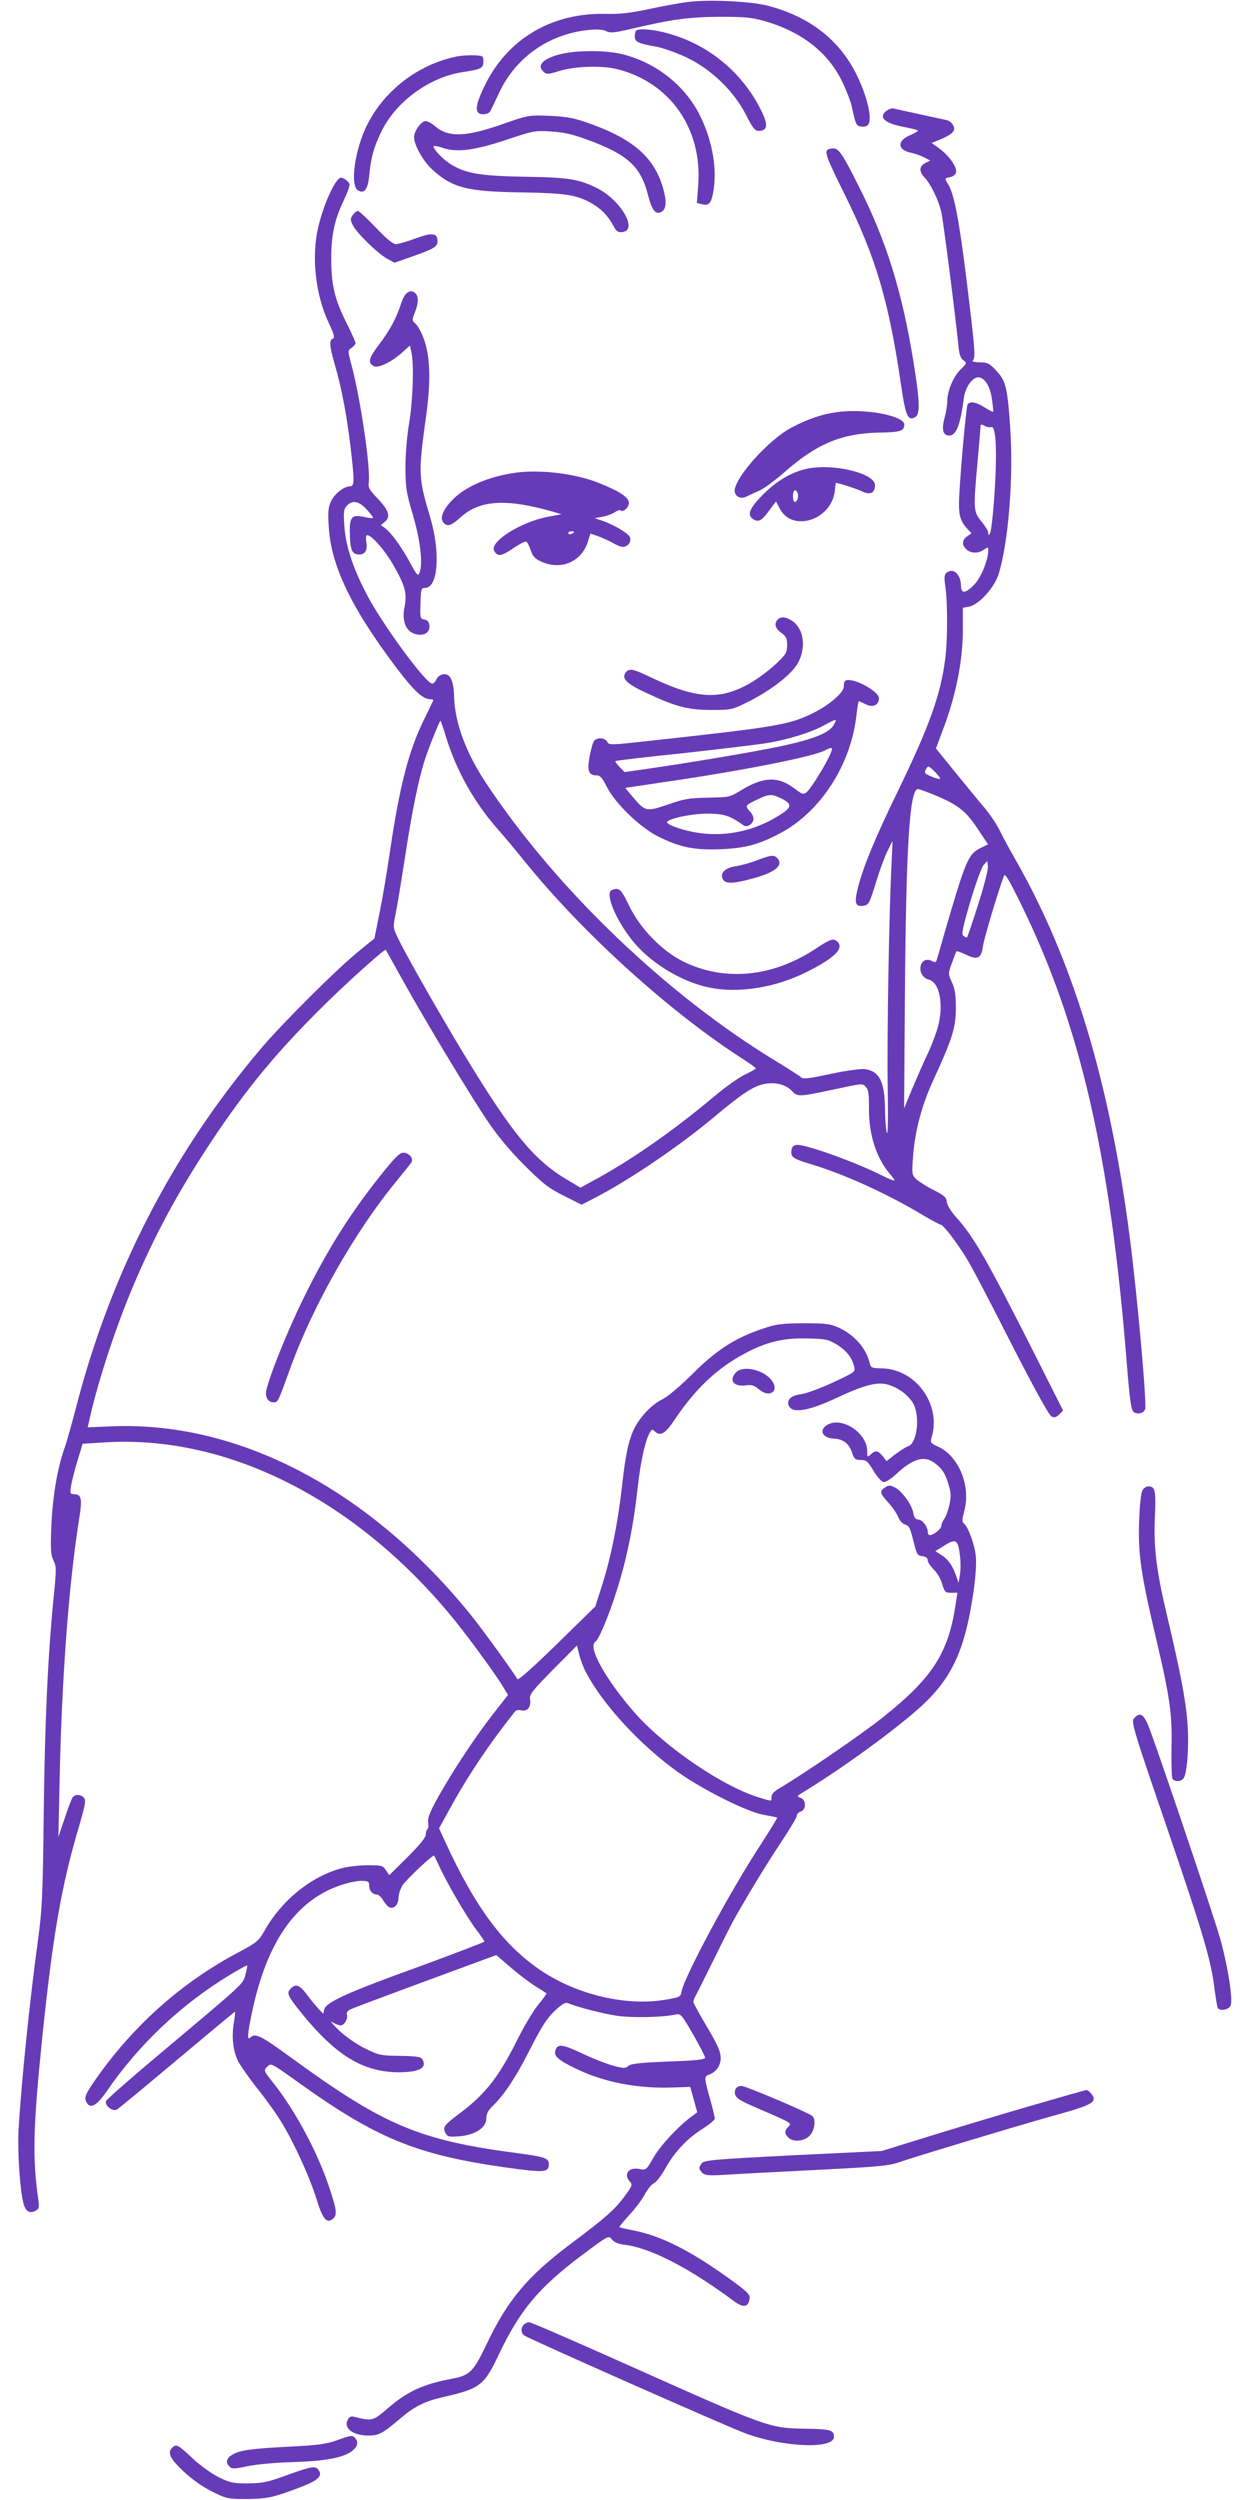 <?xml version="1.0" standalone="no"?>
<!DOCTYPE svg PUBLIC "-//W3C//DTD SVG 20010904//EN"
 "http://www.w3.org/TR/2001/REC-SVG-20010904/DTD/svg10.dtd">
<svg version="1.0" xmlns="http://www.w3.org/2000/svg"
 width="640pt" height="1280pt" viewBox="0 0 640 1280"
 preserveAspectRatio="xMidYMid meet">
<g transform="translate(0,1280) scale(0.1,-0.1)"
fill="#673ab7" stroke="none">
<path d="M3515 12789 c-38 -5 -126 -21 -195 -36 -94 -20 -149 -26 -220 -24
-272 6 -497 -125 -614 -359 -56 -112 -59 -155 -12 -155 16 0 32 7 36 15 4 8
26 53 48 100 86 180 257 298 460 317 42 4 71 2 86 -7 20 -10 41 -8 132 13 202
48 293 60 449 61 127 0 162 -3 230 -22 188 -54 323 -159 395 -306 22 -45 45
-103 51 -131 20 -93 23 -100 48 -103 13 -2 28 1 34 7 27 27 -4 156 -64 272
-89 171 -240 286 -449 340 -89 23 -309 33 -415 18z"/>
<path d="M3257 12643 c-4 -3 -7 -17 -7 -30 0 -27 17 -36 110 -52 36 -7 107
-32 159 -57 125 -61 237 -169 300 -291 35 -69 46 -83 66 -83 46 0 49 32 11
107 -97 194 -269 335 -476 392 -74 21 -150 27 -163 14z"/>
<path d="M2875 12524 c-96 -23 -131 -60 -89 -94 12 -11 25 -10 72 5 81 26 222
31 302 11 271 -68 436 -305 415 -593 l-7 -92 27 -7 c34 -8 45 4 56 58 22 115
-1 259 -63 388 -77 161 -230 282 -408 324 -80 19 -225 19 -305 0z"/>
<path d="M2335 12510 c-193 -40 -366 -172 -454 -347 -64 -126 -90 -311 -49
-337 34 -21 52 4 59 80 9 92 24 144 66 229 76 149 245 271 413 296 94 14 105
20 105 55 0 28 -2 29 -50 31 -27 1 -68 -2 -90 -7z"/>
<path d="M4541 12234 c-47 -34 -13 -66 92 -85 37 -7 67 -15 67 -18 0 -3 -18
-14 -40 -23 -68 -28 -66 -76 4 -90 20 -4 51 -15 68 -24 l31 -16 -24 -12 c-33
-16 -35 -43 -6 -74 32 -34 71 -113 86 -175 10 -43 72 -526 88 -685 4 -47 11
-67 26 -77 19 -13 18 -15 -16 -48 -37 -37 -67 -110 -67 -162 0 -17 -6 -55 -14
-85 -16 -61 -8 -90 24 -90 36 0 57 54 75 192 7 57 47 111 78 106 31 -5 58 -49
66 -114 5 -32 7 -60 6 -62 -2 -2 -21 8 -44 22 -43 28 -75 33 -87 15 -8 -13
-44 -422 -44 -507 0 -66 9 -92 43 -130 l21 -22 -22 -16 c-27 -18 -28 -45 -4
-67 23 -21 61 -22 90 -1 20 14 22 14 22 -2 0 -50 -36 -139 -70 -175 -47 -50
-70 -51 -70 -5 0 44 -29 81 -57 72 -28 -9 -32 -21 -22 -86 11 -81 11 -277 -2
-367 -24 -184 -81 -342 -244 -678 -112 -230 -174 -380 -200 -481 -22 -83 -17
-107 21 -102 33 4 34 7 73 133 17 55 42 123 56 150 l25 50 -5 -110 c-13 -244
-24 -896 -20 -1145 3 -160 1 -255 -4 -240 -5 14 -9 69 -10 123 -1 138 -28 192
-102 203 -19 3 -94 -7 -174 -24 -117 -25 -143 -28 -155 -17 -8 8 -64 43 -124
80 -561 340 -1128 883 -1487 1425 -104 157 -161 311 -164 445 -2 79 -20 117
-54 113 -16 -2 -30 -12 -36 -25 -5 -13 -15 -23 -22 -23 -33 0 -257 305 -337
460 -70 135 -106 244 -113 348 -5 70 -3 85 12 102 28 31 63 25 101 -17 19 -20
34 -40 34 -44 0 -3 -20 -2 -45 4 -63 14 -75 1 -74 -77 1 -84 10 -110 37 -114
38 -6 55 16 48 60 -4 24 -2 38 4 38 23 0 92 -79 135 -155 60 -105 70 -144 56
-213 -17 -85 16 -142 82 -142 31 0 50 22 45 52 -2 15 -11 24 -25 26 -21 3 -23
7 -20 83 2 74 3 79 24 79 66 0 79 181 26 360 -61 204 -62 225 -22 515 26 182
22 309 -11 400 -12 33 -31 68 -42 77 -19 17 -19 20 -4 58 20 50 20 84 1 100
-26 22 -53 2 -71 -53 -25 -77 -57 -137 -114 -212 -52 -69 -58 -90 -28 -109 22
-14 91 19 147 69 l40 36 8 -38 c13 -64 7 -242 -12 -358 -11 -63 -19 -159 -19
-225 0 -104 3 -128 39 -250 39 -135 51 -247 32 -295 -7 -16 -15 -7 -48 55 -45
83 -98 155 -129 177 l-20 14 21 18 c31 25 19 60 -40 121 -40 42 -47 55 -43 80
10 72 -41 423 -88 600 -20 75 -20 75 0 89 11 7 20 18 20 25 0 6 -20 51 -45
101 -62 123 -79 196 -79 330 0 123 17 201 65 301 16 34 29 69 29 78 0 13 -28
36 -44 36 -30 0 -98 -155 -122 -278 -28 -149 -5 -330 60 -467 27 -58 31 -75
20 -79 -20 -8 -17 -38 11 -136 33 -111 62 -265 80 -420 20 -169 20 -200 -2
-200 -32 0 -79 -37 -98 -76 -14 -30 -17 -54 -12 -128 11 -202 115 -418 348
-727 88 -116 134 -159 172 -159 10 0 17 -3 15 -7 -2 -5 -22 -46 -45 -93 -81
-164 -127 -343 -178 -690 -14 -96 -37 -233 -52 -305 l-26 -130 -80 -65 c-110
-89 -384 -362 -497 -494 -453 -533 -771 -1148 -949 -1836 -22 -85 -49 -182
-61 -215 -37 -106 -60 -245 -67 -396 -5 -124 -3 -151 11 -179 15 -30 15 -45 1
-184 -30 -303 -45 -631 -51 -1101 -5 -434 -8 -497 -29 -655 -42 -304 -86 -732
-100 -975 -6 -110 7 -308 25 -376 11 -42 32 -54 62 -38 18 10 20 17 14 58 -30
210 -27 364 19 815 55 536 99 792 192 1103 29 101 34 125 23 138 -15 18 -44
20 -58 3 -5 -7 -24 -56 -41 -108 l-32 -95 6 280 c11 533 47 1015 101 1353 16
101 11 122 -29 122 -17 0 -19 4 -13 43 4 23 18 81 33 129 l26 86 113 7 c635
40 1302 -301 1800 -921 83 -104 208 -276 244 -337 l21 -35 -76 -97 c-91 -117
-201 -283 -280 -423 -44 -79 -56 -109 -53 -133 3 -16 1 -32 -4 -35 -4 -3 -8
-15 -8 -27 0 -15 -32 -54 -93 -115 l-94 -93 -17 25 c-15 24 -22 26 -94 26 -42
0 -101 -7 -131 -15 -157 -41 -310 -165 -397 -321 -30 -52 -39 -60 -135 -111
-281 -149 -522 -361 -713 -626 -67 -95 -77 -115 -64 -139 19 -38 52 -21 104
54 164 240 384 448 635 599 45 27 83 48 85 46 1 -1 -3 -22 -9 -46 -14 -51 2
-36 -420 -391 -159 -133 -291 -249 -294 -257 -9 -23 34 -56 55 -44 10 5 148
120 309 255 161 135 294 246 296 246 2 0 0 -24 -5 -52 -13 -72 -6 -145 20
-199 12 -24 54 -84 93 -134 40 -49 92 -121 117 -160 66 -101 155 -294 192
-412 32 -106 53 -130 85 -103 22 18 19 45 -16 151 -59 182 -176 402 -291 546
-49 62 -49 62 -29 82 19 19 20 18 153 -77 404 -290 608 -374 1064 -439 203
-28 224 -27 224 17 0 30 -21 37 -155 55 -511 67 -687 142 -1166 491 -153 112
-183 126 -207 102 -17 -17 -16 12 7 123 75 361 221 575 450 655 36 13 85 24
109 24 37 0 42 -3 42 -23 0 -27 17 -47 40 -47 8 0 23 -14 32 -30 10 -17 24
-33 33 -36 23 -9 45 15 45 49 0 16 9 44 20 63 20 31 158 161 163 153 1 -2 13
-26 26 -54 39 -86 139 -257 186 -320 25 -33 45 -62 45 -66 0 -3 -152 -61 -337
-129 -363 -131 -474 -181 -483 -219 l-5 -22 -26 28 c-14 15 -39 45 -54 66 -40
54 -60 62 -85 37 -25 -25 -20 -36 60 -135 173 -211 311 -294 490 -295 109 0
150 23 121 69 -7 10 -36 14 -113 15 -99 1 -108 3 -179 38 -43 21 -100 61 -134
93 -33 32 -48 50 -33 41 15 -9 34 -16 42 -16 19 0 40 36 32 56 -3 8 4 19 16
25 11 6 185 71 385 145 l364 134 71 -61 c39 -34 96 -77 127 -97 31 -19 57 -36
59 -38 2 -1 -17 -28 -43 -59 -25 -31 -77 -118 -114 -194 -92 -182 -160 -267
-296 -368 -71 -53 -80 -66 -64 -94 10 -19 18 -21 69 -17 81 6 140 44 140 91 0
24 9 41 31 63 60 57 121 149 194 294 59 116 86 157 125 194 37 35 56 46 68 40
47 -20 178 -54 252 -65 78 -11 235 -8 301 7 24 5 30 -2 87 -101 34 -59 62
-113 62 -120 0 -10 -44 -15 -187 -20 -147 -6 -192 -11 -205 -22 -16 -14 -24
-14 -80 1 -35 10 -107 38 -161 64 -104 49 -128 50 -135 4 -4 -25 37 -53 143
-100 130 -57 295 -86 455 -80 l94 3 18 -65 18 -65 -27 -20 c-69 -50 -158 -146
-195 -208 -39 -68 -40 -69 -75 -62 -55 10 -82 -27 -48 -65 14 -16 12 -23 -28
-76 -49 -67 -99 -111 -277 -244 -221 -166 -323 -289 -430 -515 -67 -140 -84
-157 -180 -175 -144 -27 -226 -65 -325 -151 -74 -64 -81 -66 -167 -44 -20 5
-29 3 -37 -13 -24 -44 25 -82 106 -82 53 0 71 10 161 86 72 62 125 89 217 110
194 44 214 60 290 221 107 225 203 340 425 507 136 101 136 102 153 80 11 -14
31 -23 64 -27 133 -16 331 -118 561 -289 48 -36 75 -31 80 14 3 21 -13 36
-112 107 -197 141 -343 214 -486 242 -36 7 -67 14 -69 16 -2 1 21 29 50 61 30
32 65 79 79 104 13 26 35 53 48 60 13 6 39 40 58 75 48 85 112 154 189 202 36
23 65 47 65 54 0 6 -11 52 -25 102 -30 107 -30 114 -7 122 39 14 62 46 62 86
0 32 -15 66 -70 159 -39 65 -70 123 -70 128 0 6 4 18 10 28 5 9 48 95 95 190
47 96 97 195 112 220 76 134 165 279 235 384 43 65 78 124 78 132 0 8 9 18 20
21 29 9 28 61 -1 70 -20 7 -20 9 12 28 198 122 424 285 572 411 187 160 256
304 302 621 10 72 15 143 11 178 -6 59 -38 148 -61 167 -10 8 -9 21 2 63 35
129 -28 283 -136 331 -37 17 -39 20 -30 50 48 168 -84 348 -258 350 -49 1 -54
3 -60 26 -18 77 -78 145 -158 182 -44 20 -65 23 -180 23 -114 -1 -140 -4 -210
-28 -141 -47 -237 -109 -360 -232 -65 -64 -128 -118 -155 -130 -51 -25 -109
-85 -140 -144 -31 -61 -47 -135 -65 -298 -21 -186 -55 -359 -101 -505 l-36
-113 -196 -192 c-125 -122 -199 -188 -203 -180 -22 38 -172 245 -233 322 -521
647 -1194 1001 -1849 972 l-118 -5 7 31 c39 183 133 472 221 681 112 266 230
486 398 741 183 277 343 471 587 711 116 115 309 288 313 281 1 -1 39 -69 85
-152 115 -208 337 -576 433 -720 55 -82 116 -155 192 -231 94 -94 123 -117
201 -156 l92 -46 68 35 c182 95 428 262 608 412 143 120 200 158 255 170 59
13 114 -1 146 -35 28 -30 35 -30 205 6 165 35 154 34 174 14 12 -12 16 -37 15
-112 0 -132 37 -248 105 -330 15 -16 26 -33 26 -36 0 -3 -27 7 -59 23 -140 71
-402 165 -443 159 -16 -2 -24 -11 -26 -29 -4 -33 8 -42 98 -69 165 -49 385
-148 566 -256 50 -30 95 -54 100 -54 13 0 83 -91 134 -175 24 -38 126 -233
227 -433 114 -223 193 -366 205 -373 16 -9 24 -7 41 9 l20 20 -138 274 c-250
495 -319 616 -408 714 -26 29 -47 62 -49 79 -2 24 -13 34 -66 61 -35 17 -75
43 -89 55 -24 23 -25 26 -18 119 9 127 45 262 101 384 100 217 117 272 118
371 0 70 -4 100 -20 135 -20 44 -20 44 0 100 11 30 21 57 23 59 2 3 24 -5 49
-17 59 -29 79 -19 87 45 6 39 74 270 107 358 5 16 25 -16 88 -145 303 -618
456 -1282 541 -2348 14 -178 22 -237 33 -249 17 -17 53 -11 61 11 10 25 -40
584 -79 884 -103 796 -291 1417 -586 1933 -30 52 -66 119 -81 150 -15 30 -51
84 -82 120 -30 35 -97 117 -149 181 l-94 116 28 75 c73 187 110 368 110 538
l0 107 32 6 c50 10 130 98 151 167 50 159 77 496 59 752 -14 205 -22 237 -72
290 -34 37 -43 41 -83 42 -29 0 -42 4 -36 10 15 15 11 55 -31 402 -39 316 -65
453 -96 500 -18 29 -18 31 7 35 12 2 27 10 32 20 14 22 -29 88 -83 127 l-40
29 49 20 c61 27 76 44 61 71 -6 12 -21 23 -33 26 -12 3 -76 16 -142 31 -66 14
-125 27 -131 29 -7 2 -21 -3 -33 -11z m534 -1621 c26 11 32 -139 14 -381 -6
-81 -15 -154 -20 -162 -7 -13 -8 -13 -9 2 0 9 -16 35 -35 58 -41 50 -42 61
-20 305 8 88 15 168 15 178 0 15 3 16 21 7 11 -7 26 -9 34 -7z m-2791 -1588
c54 -174 144 -333 264 -470 34 -38 98 -115 142 -170 300 -369 742 -769 1118
-1010 34 -22 62 -42 62 -45 0 -3 -26 -18 -58 -33 -31 -15 -100 -64 -152 -108
-200 -168 -401 -310 -586 -414 l-102 -56 -72 43 c-177 106 -293 252 -577 728
-122 206 -247 427 -286 508 -25 52 -25 55 -12 120 8 37 30 173 50 302 35 228
68 392 102 495 16 52 74 195 78 195 2 0 15 -38 29 -85z m2528 -213 c-5 -1 -25
4 -45 13 -34 14 -36 18 -26 36 11 21 12 20 45 -12 19 -19 31 -35 26 -37z m-28
-82 c121 -51 159 -80 220 -171 l55 -82 -39 -19 c-63 -32 -75 -60 -185 -438
-19 -69 -38 -131 -40 -138 -4 -10 -10 -10 -24 -2 -26 13 -50 3 -57 -25 -8 -31
11 -63 42 -71 52 -13 75 -117 50 -226 -8 -36 -34 -106 -57 -155 -23 -48 -59
-131 -81 -183 l-39 -95 4 565 c6 782 24 1070 67 1070 6 0 44 -14 84 -30z m224
-561 c-29 -93 -55 -169 -58 -169 -3 0 -11 4 -18 9 -10 6 -3 43 36 175 27 91
58 176 68 187 l19 21 3 -27 c2 -15 -20 -104 -50 -196z m-722 -2254 c48 -30 78
-68 88 -115 6 -24 -1 -28 -111 -79 -65 -30 -136 -56 -160 -59 -54 -6 -79 -31
-63 -62 20 -38 104 -23 246 44 139 65 206 82 259 67 50 -14 97 -47 126 -89 42
-62 27 -212 -22 -227 -11 -4 -40 -22 -65 -41 l-45 -35 -20 26 c-24 29 -36 31
-61 8 -17 -15 -18 -14 -18 18 0 90 -125 175 -200 136 -50 -26 -32 -70 30 -73
49 -2 78 -26 94 -76 10 -28 16 -33 43 -33 29 0 36 -7 65 -55 18 -30 41 -56 51
-58 11 -2 37 14 66 41 82 77 141 95 191 60 41 -28 59 -55 76 -112 14 -45 14
-63 5 -106 -7 -29 -18 -61 -26 -71 -8 -11 -15 -26 -15 -35 0 -17 -40 -49 -60
-49 -5 0 -10 8 -10 18 0 26 -29 62 -49 62 -13 0 -21 10 -25 34 -8 43 -57 111
-94 130 -26 13 -31 13 -51 0 -29 -20 -27 -28 17 -77 21 -23 44 -57 51 -75 8
-19 23 -35 36 -38 19 -5 26 -19 41 -82 18 -71 21 -77 47 -80 18 -2 27 -9 27
-21 0 -9 14 -30 30 -46 17 -16 37 -50 44 -75 12 -41 16 -45 45 -45 l33 0 -7
-45 c-37 -262 -117 -387 -375 -593 -112 -89 -401 -287 -523 -359 -32 -18 -47
-34 -47 -48 0 -24 6 -24 -61 -4 -185 55 -482 257 -636 431 -150 170 -246 342
-205 367 18 11 70 136 110 263 52 164 86 334 107 527 15 136 40 248 65 286 7
12 12 12 22 2 28 -28 54 -13 100 56 106 159 217 265 359 341 111 60 201 82
325 78 93 -2 105 -5 150 -32z m629 -1080 c4 -29 4 -72 0 -96 l-7 -43 -13 37
c-18 52 -42 85 -76 106 l-30 19 48 30 c58 36 68 29 78 -53z m-1916 -595 c86
-166 278 -374 472 -513 126 -90 354 -204 439 -219 36 -6 67 -13 69 -14 2 -2
-37 -65 -86 -141 -155 -237 -386 -667 -403 -748 -5 -29 -9 -31 -80 -43 -201
-35 -451 23 -639 148 -192 129 -336 322 -490 657 l-33 72 66 120 c89 160 196
319 322 477 6 8 20 11 34 7 30 -8 51 20 44 56 -5 24 9 42 117 152 l123 124 12
-47 c6 -26 21 -66 33 -88z"/>
<path d="M3767 5772 c-37 -41 -10 -73 53 -65 29 4 42 0 68 -22 50 -42 101 -11
67 42 -39 59 -151 86 -188 45z"/>
<path d="M2575 12165 c-192 -67 -280 -70 -349 -10 -16 14 -37 25 -47 25 -22 0
-59 -51 -59 -82 0 -41 46 -122 92 -165 104 -95 178 -114 458 -118 231 -4 286
-13 364 -59 46 -27 80 -62 108 -115 14 -26 23 -32 45 -29 81 9 -8 163 -129
224 -93 47 -149 56 -370 59 -223 4 -298 16 -374 60 -41 24 -94 78 -94 95 0 5
21 2 46 -7 72 -25 165 -13 329 42 134 45 144 47 225 42 63 -4 110 -14 181 -40
214 -78 280 -138 318 -290 20 -76 39 -99 69 -81 24 15 26 54 7 121 -48 163
-158 256 -400 339 -62 21 -104 28 -185 31 -103 4 -107 3 -235 -42z"/>
<path d="M4237 12033 c-15 -14 -4 -43 87 -227 160 -323 226 -545 289 -975 24
-164 36 -190 75 -165 24 16 21 87 -13 294 -58 352 -137 606 -276 882 -83 166
-104 198 -132 198 -13 0 -27 -3 -30 -7z"/>
<path d="M1806 11699 c-13 -20 -13 -25 1 -53 21 -41 129 -146 176 -171 l37
-20 83 29 c119 42 137 52 137 81 0 42 -26 46 -113 14 -43 -16 -88 -29 -100
-29 -15 0 -50 29 -103 85 -45 47 -86 85 -92 85 -6 0 -18 -10 -26 -21z"/>
<path d="M4285 10690 c-77 -11 -143 -33 -230 -78 -127 -66 -313 -280 -292
-336 9 -23 34 -31 60 -18 12 6 42 20 67 31 25 12 82 54 128 95 163 143 290
197 481 201 113 2 130 8 131 41 0 46 -203 84 -345 64z"/>
<path d="M4127 10399 c-77 -18 -152 -62 -219 -130 -72 -71 -86 -108 -49 -129
27 -14 41 -6 80 47 l34 46 19 -36 c63 -124 264 -61 282 88 2 22 5 41 5 42 2 4
101 -27 133 -42 43 -21 68 -10 68 31 0 62 -221 114 -353 83z m-43 -124 c6 -18
-2 -45 -15 -45 -5 0 -9 14 -9 30 0 32 14 40 24 15z"/>
<path d="M2642 10380 c-144 -20 -265 -73 -332 -146 -44 -48 -58 -87 -40 -109
20 -24 39 -18 90 28 98 88 235 95 475 26 l40 -12 -70 -13 c-138 -26 -300 -128
-275 -174 17 -31 36 -29 95 11 32 22 63 38 69 36 5 -2 16 -21 23 -44 11 -32
22 -44 55 -59 102 -46 208 1 239 106 l12 38 41 -14 c22 -8 56 -24 74 -34 18
-11 41 -20 51 -20 25 0 44 25 37 48 -7 20 -79 64 -143 86 l-38 13 39 7 c21 4
50 14 63 23 13 9 26 13 30 10 12 -13 43 15 43 38 0 28 -46 59 -151 101 -119
49 -301 71 -427 54z m298 -304 c0 -2 -7 -6 -15 -10 -8 -3 -15 -1 -15 4 0 6 7
10 15 10 8 0 15 -2 15 -4z"/>
<path d="M3982 9628 c-20 -20 -13 -46 18 -68 25 -18 30 -28 30 -63 0 -38 -5
-47 -58 -97 -32 -30 -88 -72 -123 -93 -160 -94 -281 -88 -521 27 -93 45 -111
47 -129 15 -14 -27 17 -54 115 -99 145 -68 209 -85 327 -85 104 0 107 1 190
42 113 57 213 133 249 190 52 82 37 191 -32 229 -29 17 -51 17 -66 2z"/>
<path d="M4327 9313 c-4 -3 -7 -16 -7 -29 0 -31 -79 -98 -165 -139 -120 -57
-189 -68 -828 -138 -200 -22 -209 -23 -218 -5 -11 21 -52 24 -67 5 -6 -7 -16
-42 -23 -79 -14 -75 -5 -98 36 -98 18 0 29 -13 51 -57 43 -86 170 -209 264
-256 113 -56 183 -70 320 -65 124 5 195 24 301 80 211 110 369 356 395 615 4
35 9 63 11 63 2 0 17 -7 34 -15 37 -20 69 -6 69 30 0 39 -147 114 -173 88z
m-61 -229 c-26 -38 -103 -69 -261 -103 -139 -30 -460 -84 -688 -117 l-119 -17
-26 26 c-14 15 -24 28 -21 30 2 3 159 21 349 41 190 21 383 44 430 52 108 18
232 57 296 94 27 15 51 26 53 24 2 -2 -4 -15 -13 -30z m-6 -118 c0 -27 -101
-198 -132 -224 -14 -11 -23 -8 -62 22 -82 62 -157 60 -271 -10 -59 -36 -62
-36 -170 -38 -95 -2 -123 -6 -205 -35 -110 -38 -117 -36 -178 36 l-41 49 222
33 c395 58 751 129 805 161 18 10 32 13 32 6z m-264 -252 c59 -28 60 -46 4
-82 -166 -109 -365 -132 -547 -65 -24 9 -40 19 -38 24 12 19 125 43 205 43 85
0 115 -9 183 -57 12 -9 22 -9 35 -1 26 17 26 43 1 70 -26 28 -25 31 46 64 49
24 67 25 111 4z"/>
<path d="M3875 8395 c-33 -13 -81 -26 -108 -30 -55 -8 -83 -36 -66 -67 13 -24
53 -23 149 3 121 32 165 70 128 107 -16 16 -32 14 -103 -13z"/>
<path d="M3133 8243 c-37 -14 17 -148 102 -255 90 -115 251 -214 395 -244 148
-31 336 -2 495 77 145 72 198 122 163 157 -20 20 -37 14 -108 -33 -222 -148
-468 -172 -680 -69 -111 55 -223 170 -279 287 -41 86 -52 95 -88 80z"/>
<path d="M1975 6815 c-173 -213 -294 -403 -420 -660 -84 -171 -176 -400 -192
-476 -6 -33 10 -59 38 -59 22 0 21 -3 89 185 112 308 323 680 525 929 44 54
84 104 90 112 14 20 -6 48 -36 52 -19 2 -37 -14 -94 -83z"/>
<path d="M5849 5168 c-8 -14 -14 -80 -17 -163 -5 -165 10 -268 88 -598 71
-302 82 -385 78 -557 -1 -80 1 -151 5 -157 11 -17 42 -16 56 1 20 24 30 173
20 296 -10 115 -36 251 -103 535 -55 232 -70 347 -63 506 6 141 2 159 -35 159
-9 0 -23 -10 -29 -22z"/>
<path d="M5806 4002 c-15 -18 -6 -50 170 -563 188 -551 225 -677 243 -827 6
-46 13 -87 16 -93 11 -17 54 -10 65 11 14 26 -10 186 -50 335 -24 91 -289 878
-361 1075 -31 84 -50 98 -83 62z"/>
<path d="M3765 2101 c-10 -33 5 -48 88 -84 212 -92 201 -86 183 -106 -20 -22
-20 -35 0 -55 24 -25 81 -20 109 9 27 27 34 85 13 102 -29 21 -340 153 -362
153 -15 0 -27 -7 -31 -19z"/>
<path d="M5280 2019 c-151 -44 -385 -114 -520 -156 l-245 -76 -455 -22 c-407
-21 -455 -25 -467 -41 -17 -23 -16 -29 3 -49 13 -13 32 -15 117 -10 56 4 266
15 467 25 318 16 373 21 425 40 81 28 647 199 815 245 141 39 180 56 180 80 0
14 -27 45 -38 44 -4 0 -131 -36 -282 -80z"/>
<path d="M2682 898 c-16 -16 -15 -43 1 -55 20 -16 1046 -470 1134 -502 196
-72 454 -82 453 -17 -1 34 -18 39 -141 41 -194 3 -189 2 -943 339 -253 113
-467 206 -476 206 -9 0 -21 -5 -28 -12z"/>
<path d="M1720 304 c-54 -19 -100 -24 -260 -32 -135 -7 -209 -15 -242 -27 -53
-19 -70 -47 -44 -73 14 -14 22 -14 93 1 43 9 147 19 233 21 162 5 255 22 300
55 29 21 37 46 20 66 -15 18 -19 18 -100 -11z"/>
<path d="M882 268 c-26 -26 -12 -56 57 -121 45 -42 97 -79 147 -104 75 -37 82
-38 178 -38 106 1 137 8 283 64 85 33 107 57 82 87 -16 20 -36 16 -169 -32
-90 -33 -117 -38 -190 -39 -76 0 -92 3 -151 32 -37 19 -95 60 -135 98 -72 68
-82 73 -102 53z"/>
</g>
</svg>
